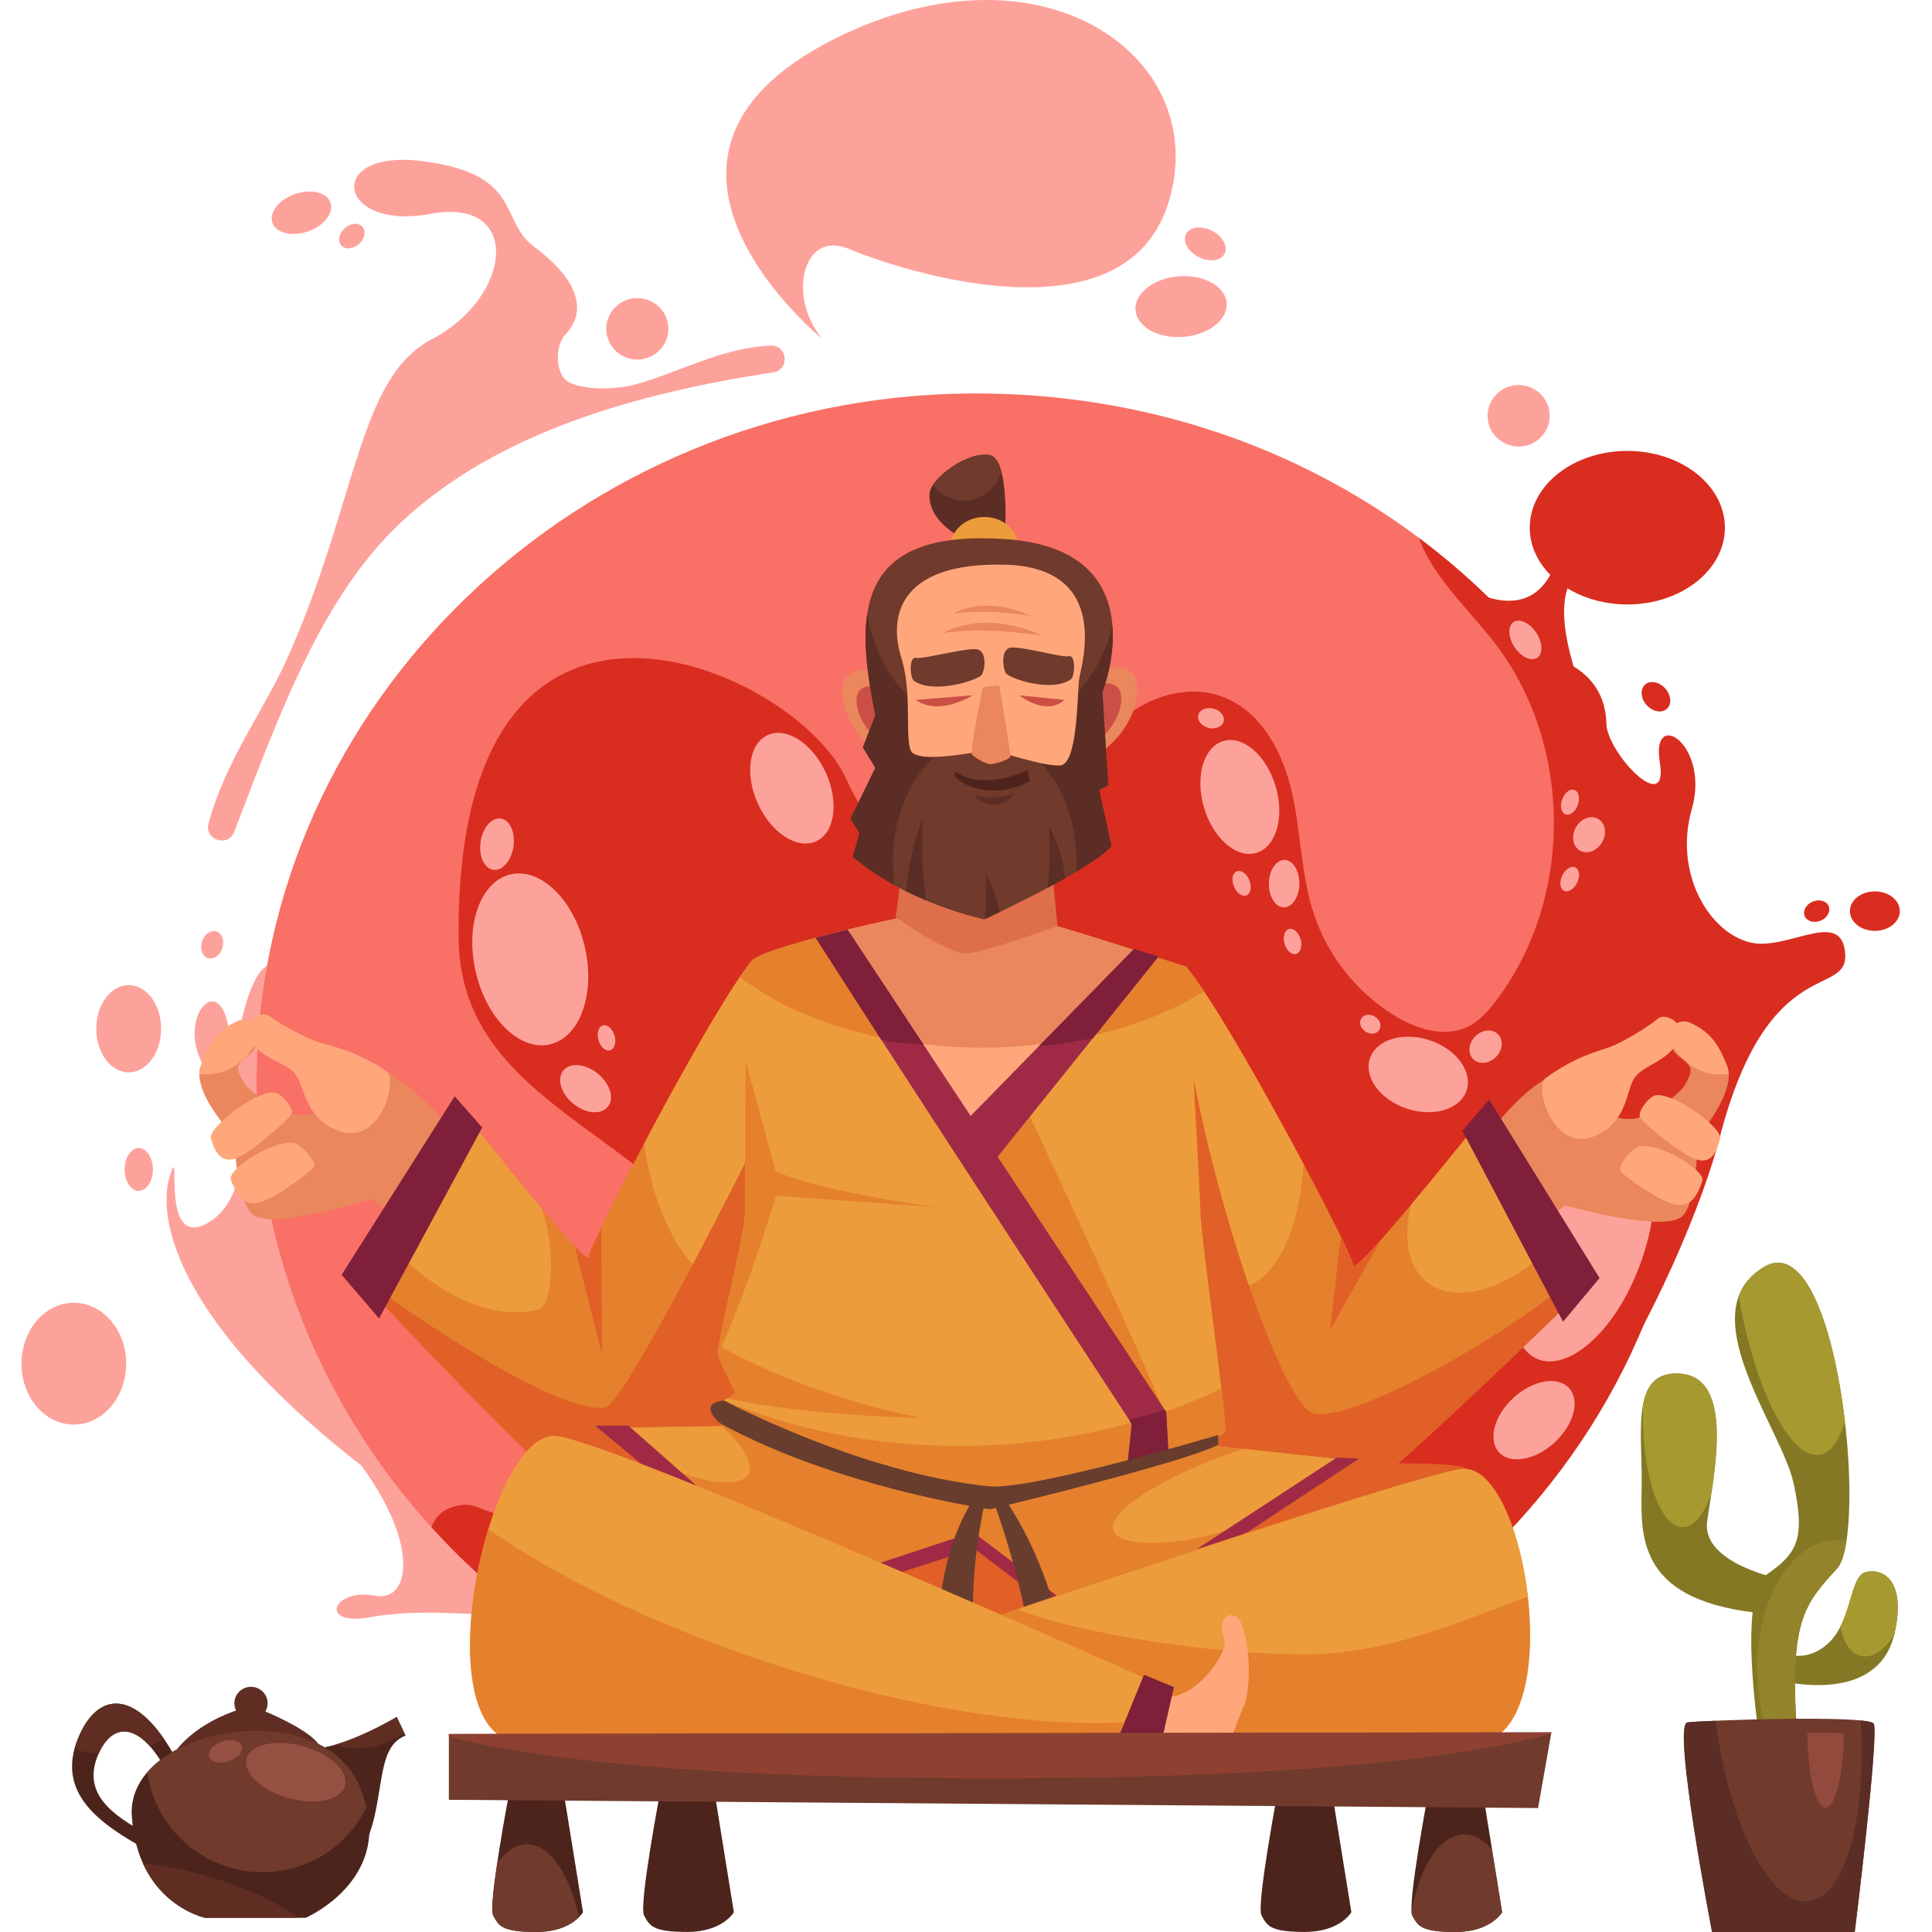 <svg width="180" height="180" viewBox="0 0 180 180" fill="none" xmlns="http://www.w3.org/2000/svg">
<path d="M173.824 146.472C172.277 146.881 172.586 151.186 170.208 153.216C167.938 155.156 165.766 153.829 165.766 153.829L166.9 156.795C170.104 157.306 175.371 157.204 176.506 152.195C177.647 147.187 175.372 146.064 173.824 146.472Z" fill="#847824"/>
<path d="M173.817 146.472C172.622 146.785 172.531 149.409 171.469 151.529C171.748 153.024 172.421 154.081 173.392 154.291C174.418 154.513 175.54 153.739 176.457 152.37C176.469 152.309 176.493 152.255 176.505 152.195C177.64 147.187 175.365 146.064 173.817 146.472Z" fill="#A59930"/>
<path d="M76.626 31.579C73.319 27.694 74.77 21.358 79.108 23.196C83.447 25.033 104.722 32.191 108.855 18.902C112.987 5.612 97.671 -5.732 78.696 3.162C55.145 14.206 76.626 31.579 76.626 31.579Z" fill="#FDA29B"/>
<path d="M159.049 141.77C159.565 137.783 161.943 127.664 155.948 127.97C151.907 128.174 153.053 133.795 152.95 138.6C152.847 143.404 152.641 149.331 164.619 150.352L166.167 147.181C166.179 147.187 158.533 145.758 159.049 141.77Z" fill="#847824"/>
<path d="M164.312 118.055C157.395 122.247 165.963 132.979 167.104 138.191C168.238 143.404 167.413 144.731 164.622 146.677C161.83 148.616 163.9 161.804 163.9 161.804L167.413 161.396C166.691 150.97 168.135 149.439 171.133 146.166C174.125 142.893 171.236 113.864 164.312 118.055Z" fill="#847824"/>
<path d="M172.029 143.614C171.719 143.548 171.41 143.506 171.088 143.506C167.01 143.506 163.703 148.862 163.703 155.462C163.703 157.75 164.11 159.882 164.795 161.696L167.423 161.389C166.701 150.964 168.145 149.433 171.143 146.16C171.537 145.728 171.834 144.833 172.029 143.614Z" fill="#93832A"/>
<path d="M138.088 166.608L133.13 166.71C133.13 166.71 131.067 177.544 131.583 178.463C132.099 179.381 132.305 179.994 135.612 179.994C138.919 179.994 139.951 178.156 139.951 178.156L138.088 166.608Z" fill="#4C241C"/>
<path d="M124.041 166.608L119.083 166.71C119.083 166.71 117.02 177.544 117.536 178.463C118.052 179.381 118.258 179.994 121.565 179.994C124.872 179.994 125.904 178.156 125.904 178.156L124.041 166.608Z" fill="#4C241C"/>
<path d="M66.51 166.608L61.552 166.71C61.552 166.71 59.489 177.544 60.005 178.463C60.52 179.381 60.727 179.994 64.034 179.994C67.341 179.994 68.373 178.156 68.373 178.156L66.51 166.608Z" fill="#4C241C"/>
<path d="M52.455 166.608L47.497 166.71C47.497 166.71 45.434 177.544 45.95 178.463C46.466 179.381 46.672 179.994 49.979 179.994C53.286 179.994 54.318 178.156 54.318 178.156L52.455 166.608Z" fill="#4C241C"/>
<path d="M26.943 129.351C39.65 140.545 39.025 149.439 35.002 148.67C30.973 147.902 29.577 151.583 34.535 150.664C39.492 149.745 46.774 150.508 54.984 151.433C63.195 152.351 58.237 138.095 58.237 138.095C58.237 138.095 34.844 124.139 30.354 125.67C25.857 127.207 26.943 129.351 26.943 129.351Z" fill="#FDA29B"/>
<path d="M6.879 132.726C9.573 132.726 11.758 130.185 11.758 127.051C11.758 123.917 9.573 121.376 6.879 121.376C4.184 121.376 2 123.917 2 127.051C2 130.185 4.184 132.726 6.879 132.726Z" fill="#FDA29B"/>
<path d="M14.243 108.957C14.243 107.858 13.654 106.963 12.926 106.963C12.198 106.963 11.609 107.858 11.609 108.957C11.609 110.056 12.198 110.951 12.926 110.951C13.654 110.951 14.243 110.062 14.243 108.957Z" fill="#FDA29B"/>
<path d="M15.013 95.848C15.013 93.602 13.659 91.782 11.991 91.782C10.322 91.782 8.969 93.602 8.969 95.848C8.969 98.094 10.322 99.913 11.991 99.913C13.659 99.913 15.013 98.094 15.013 95.848Z" fill="#FDA29B"/>
<path d="M32.366 92.245C32.366 92.245 27.566 88.413 24.926 89.945C22.293 91.476 22.293 100.37 21.207 95.313C20.12 90.251 15.782 95.776 19.811 100.526C23.84 105.276 22.912 112.482 18.883 114.17C14.853 115.857 17.026 105.582 15.782 109.726C14.544 113.864 16.249 127.97 51.723 148.52L32.366 92.245Z" fill="#FDA29B"/>
<path d="M141.906 60.741C141.906 60.741 149.498 60.897 149.661 67.419C149.728 70.163 155.499 76.192 154.643 71.022C153.788 65.851 159.34 69.358 157.623 75.376C155.906 81.393 159.285 86.984 163.151 87.825C166.537 88.563 171.361 84.756 171.883 88.563C172.526 93.265 164.783 88.203 160.184 106.117C158.782 111.576 154.219 123.058 147.61 132.738L141.906 60.741Z" fill="#D92D20"/>
<path d="M144.383 38.737C144.383 37.158 143.09 35.873 141.488 35.873C139.886 35.873 138.594 37.152 138.594 38.737C138.594 40.317 139.886 41.602 141.488 41.602C143.09 41.602 144.383 40.317 144.383 38.737Z" fill="#FDA29B"/>
<path d="M62.273 30.636C62.273 29.057 60.981 27.771 59.379 27.771C57.783 27.771 56.484 29.051 56.484 30.636C56.484 32.221 57.777 33.501 59.379 33.501C60.981 33.495 62.273 32.215 62.273 30.636Z" fill="#FDA29B"/>
<path d="M30.859 19.286C30.859 18.235 29.615 17.622 28.086 17.917C26.55 18.211 25.312 19.304 25.312 20.355C25.312 21.406 26.556 22.018 28.086 21.724C29.615 21.43 30.859 20.337 30.859 19.286Z" fill="#FDA29B"/>
<path d="M33.968 21.682C33.968 21.076 33.44 20.721 32.785 20.896C32.13 21.064 31.602 21.7 31.602 22.307C31.602 22.913 32.13 23.268 32.785 23.094C33.44 22.919 33.968 22.289 33.968 21.682Z" fill="#FDA29B"/>
<path d="M20.622 87.158C20.307 86.636 19.67 86.606 19.197 87.08C18.723 87.561 18.602 88.371 18.917 88.888C19.233 89.41 19.87 89.44 20.343 88.966C20.817 88.485 20.938 87.675 20.622 87.158Z" fill="#FDA29B"/>
<path d="M114.275 28.612C114.469 27.045 112.734 25.748 110.391 25.724C108.055 25.694 105.998 26.949 105.804 28.516C105.61 30.084 107.345 31.381 109.688 31.405C112.03 31.435 114.081 30.18 114.275 28.612Z" fill="#FDA29B"/>
<path d="M114.14 23.52C114.389 22.799 113.758 21.857 112.739 21.418C111.719 20.98 110.688 21.208 110.445 21.929C110.196 22.649 110.827 23.592 111.847 24.03C112.866 24.469 113.898 24.241 114.14 23.52Z" fill="#FDA29B"/>
<path d="M147.069 53.048L145.419 50.183C145.419 50.183 144.8 59.996 135.297 54.069L153.271 81.669C149.958 68.788 142.73 57.75 147.069 53.048Z" fill="#D92D20"/>
<path d="M151.614 56.315C156.634 56.315 160.704 53.113 160.704 49.163C160.704 45.212 156.634 42.01 151.614 42.01C146.593 42.01 142.523 45.212 142.523 49.163C142.523 53.113 146.593 56.315 151.614 56.315Z" fill="#D92D20"/>
<path d="M71.783 32.203C67.225 32.396 63.421 34.642 59.173 35.825C57.504 36.287 54.507 36.401 52.977 35.596C51.782 34.966 51.618 32.306 52.668 31.177C55.15 28.516 53.081 25.454 49.773 22.997C46.466 20.541 48.742 16.253 39.445 15.022C30.149 13.797 31.387 21.562 40.064 19.929C48.742 18.295 47.71 27.7 40.271 31.579C33.323 35.206 33.347 46.568 26.793 61.275C24.603 66.188 21.016 70.824 19.427 76.721C19.008 78.264 21.259 78.985 21.829 77.49C26.271 65.857 30.107 55.498 37.328 48.7C46.29 40.269 59.349 36.635 72.044 34.69C73.621 34.45 73.373 32.132 71.783 32.203Z" fill="#FDA29B"/>
<path d="M24.15 95.367C21.213 128.024 45.152 157.768 79.103 163.227C114.942 168.986 150.283 146.058 156.448 110.309C162.892 72.914 134.7 39.224 95.402 36.792C58.326 34.498 27.208 61.359 24.15 95.367Z" fill="#F97066"/>
<path d="M132.189 50.111C133.554 53.865 136.831 56.735 139.307 59.966C146.558 69.448 146.601 83.699 139.398 93.217C138.663 94.19 137.826 95.145 136.715 95.674C134.555 96.706 131.946 95.872 129.913 94.617C126.424 92.473 123.73 89.092 122.437 85.236C121.223 81.627 121.217 77.736 120.41 74.018C119.603 70.301 117.668 66.446 114.118 64.999C110.082 63.353 105.252 65.503 102.643 68.962C100.033 72.421 100.209 77.093 98.759 81.165C95.13 91.332 82.236 80.33 78.862 72.625C74.371 62.35 42.319 47.787 42.732 87.458C42.92 105.432 67.259 105.925 70.032 124.751C70.773 129.784 69.256 136.864 62.532 140.035C59.698 141.374 55.469 144.683 44.346 140.371C43.46 140.029 42.392 140.227 41.555 140.665C40.881 141.02 40.45 141.602 40.195 142.287C49.941 153.03 63.461 160.711 79.11 163.227C114.949 168.986 150.788 146.01 156.947 110.26C161.079 86.227 150.417 63.773 132.189 50.111Z" fill="#D92D20"/>
<path d="M54.491 88.245C53.49 83.867 50.401 80.828 47.591 81.459C44.782 82.089 43.313 86.143 44.315 90.521C45.316 94.899 48.404 97.937 51.214 97.307C54.024 96.682 55.492 92.623 54.491 88.245Z" fill="#FDA29B"/>
<path d="M76.962 72.037C75.73 69.298 73.309 67.701 71.549 68.475C69.79 69.25 69.365 72.097 70.59 74.835C71.822 77.573 74.243 79.171 76.003 78.396C77.763 77.628 78.194 74.775 76.962 72.037Z" fill="#FDA29B"/>
<path d="M128.358 94.935C128 94.532 127.4 94.418 127.017 94.689C126.635 94.959 126.617 95.505 126.981 95.908C127.339 96.31 127.94 96.424 128.322 96.154C128.698 95.883 128.716 95.337 128.358 94.935Z" fill="#FDA29B"/>
<path d="M137.792 96.274C137.033 96.748 136.699 97.685 137.039 98.37C137.379 99.054 138.271 99.228 139.03 98.754C139.788 98.28 140.122 97.343 139.782 96.658C139.442 95.974 138.55 95.799 137.792 96.274Z" fill="#FDA29B"/>
<path d="M133.221 96.928C130.739 96.094 128.239 96.844 127.638 98.598C127.038 100.352 128.567 102.447 131.049 103.282C133.531 104.117 136.031 103.366 136.631 101.613C137.232 99.859 135.703 97.757 133.221 96.928Z" fill="#FDA29B"/>
<path d="M118.863 73.304C118.025 70.421 115.853 68.511 114.002 69.034C112.151 69.556 111.326 72.319 112.163 75.201C113.001 78.084 115.173 79.993 117.024 79.471C118.875 78.949 119.694 76.186 118.863 73.304Z" fill="#FDA29B"/>
<path d="M153.093 116.974C155.429 109.798 153.657 104.183 149.5 105.138C145.926 105.96 142.297 111.443 141.084 116.974C139.973 122.012 141.084 126.198 143.742 126.775C146.752 127.417 151.017 123.346 153.093 116.974Z" fill="#FDA29B"/>
<path d="M121.059 82.353C121.077 81.134 120.458 80.132 119.675 80.12C118.893 80.108 118.237 81.086 118.219 82.305C118.201 83.525 118.82 84.527 119.603 84.539C120.385 84.551 121.041 83.573 121.059 82.353Z" fill="#FDA29B"/>
<path d="M116.397 82.017C116.148 81.399 115.626 81.02 115.226 81.177C114.825 81.333 114.71 81.963 114.959 82.582C115.208 83.2 115.73 83.579 116.13 83.422C116.525 83.266 116.646 82.636 116.397 82.017Z" fill="#FDA29B"/>
<path d="M57.251 96.484C57.069 95.841 56.583 95.415 56.171 95.535C55.758 95.649 55.576 96.268 55.758 96.904C55.94 97.541 56.425 97.973 56.838 97.853C57.257 97.739 57.439 97.121 57.251 96.484Z" fill="#FDA29B"/>
<path d="M121.173 87.506C120.991 86.864 120.505 86.437 120.093 86.557C119.68 86.677 119.498 87.29 119.68 87.927C119.862 88.569 120.347 88.996 120.76 88.875C121.173 88.761 121.355 88.149 121.173 87.506Z" fill="#FDA29B"/>
<path d="M149.1 78.714C149.676 77.982 149.676 76.961 149.094 76.438C148.511 75.916 147.571 76.09 146.994 76.829C146.418 77.561 146.418 78.582 147 79.105C147.583 79.621 148.523 79.447 149.1 78.714Z" fill="#FDA29B"/>
<path d="M56.359 100.724C55.516 99.577 54.023 98.958 53.022 99.349C52.026 99.739 51.905 100.982 52.748 102.135C53.592 103.288 55.085 103.901 56.086 103.51C57.087 103.114 57.209 101.871 56.359 100.724Z" fill="#FDA29B"/>
<path d="M145.113 134.125C146.812 132.378 147.213 130.15 145.999 129.147C144.786 128.15 142.425 128.756 140.726 130.504C139.027 132.251 138.633 134.479 139.84 135.482C141.054 136.479 143.414 135.873 145.113 134.125Z" fill="#FDA29B"/>
<path d="M147.006 74.991C147.23 74.361 147.084 73.736 146.684 73.598C146.283 73.454 145.774 73.85 145.543 74.481C145.319 75.111 145.464 75.736 145.865 75.874C146.271 76.012 146.781 75.622 147.006 74.991Z" fill="#FDA29B"/>
<path d="M143.144 58.969C142.543 58.044 141.596 57.588 141.032 57.948C140.468 58.309 140.492 59.347 141.093 60.272C141.694 61.197 142.64 61.654 143.205 61.293C143.769 60.933 143.745 59.894 143.144 58.969Z" fill="#FDA29B"/>
<path d="M146.942 82.234C147.227 81.633 147.148 80.996 146.766 80.816C146.384 80.636 145.832 80.978 145.546 81.579C145.261 82.18 145.34 82.816 145.722 82.996C146.105 83.182 146.651 82.84 146.942 82.234Z" fill="#FDA29B"/>
<path d="M113.047 66.019C112.392 65.857 111.761 66.133 111.64 66.626C111.512 67.124 111.943 67.653 112.598 67.815C113.254 67.977 113.885 67.701 114.006 67.208C114.127 66.71 113.703 66.175 113.047 66.019Z" fill="#FDA29B"/>
<path d="M47.839 78.871C48.033 77.555 47.505 76.384 46.656 76.264C45.812 76.144 44.969 77.111 44.775 78.432C44.58 79.747 45.108 80.918 45.958 81.038C46.801 81.159 47.645 80.192 47.839 78.871Z" fill="#FDA29B"/>
<path d="M92.254 42.412C90.239 41.95 86.677 44.556 86.598 46.016C86.519 47.475 87.448 49.463 91.556 51L93.571 51.156C93.571 51.156 94.262 42.875 92.254 42.412Z" fill="#5B2D24"/>
<path d="M94.886 51C94.886 49.433 93.466 48.166 91.713 48.166C89.959 48.166 88.539 49.433 88.539 51C88.539 52.568 89.959 53.835 91.713 53.835C93.46 53.841 94.886 52.568 94.886 51Z" fill="#ED9C3B"/>
<path d="M110.523 90.101C114.613 95.007 125.93 116.626 126.088 117.851C126.246 119.076 138.509 103.594 138.509 103.594L148.413 119.232C148.413 119.232 126.919 140.389 123.934 141.314C120.948 142.233 107.513 130.276 107.513 130.276L105.656 96.7L110.523 90.101Z" fill="#E06027"/>
<path d="M138.509 103.594C138.509 103.594 126.245 119.082 126.087 117.851C125.93 116.626 114.612 95.007 110.523 90.101L109.812 91.061C111.226 106.711 118.878 129.657 122.07 131.549C125.116 133.357 143.139 122.962 147.611 117.971L138.509 103.594Z" fill="#E5802C"/>
<path d="M110.523 90.101L109.812 91.061C110.62 100.009 113.466 111.335 116.354 119.755C119.267 118.542 121.093 114.2 121.439 108.447C117.78 101.565 112.913 92.971 110.523 90.101Z" fill="#ED9C3B"/>
<path d="M126.092 117.851C126.061 117.617 125.631 116.65 124.921 115.197L123.938 123.88L128.628 115.551C127.172 117.185 126.134 118.205 126.092 117.851Z" fill="#E06027"/>
<path d="M70.172 89.332C66.142 94.238 54.989 115.857 54.831 117.082C54.673 118.307 42.592 102.826 42.592 102.826L32.828 118.463C32.828 118.463 52.817 140.029 55.76 140.953C58.703 141.872 71.871 129.201 71.871 129.201L74.972 95.932L70.172 89.332Z" fill="#E5802C"/>
<path d="M50.084 122.043C51.565 121.719 51.747 116.188 50.509 112.651C46.989 108.447 42.596 102.826 42.596 102.826L35.211 114.686C35.278 114.794 42.244 123.766 50.084 122.043Z" fill="#ED9C3B"/>
<path d="M74.976 95.926L70.176 89.332C67.943 92.052 63.526 99.895 60 106.567C61.117 114.32 64.691 120.001 68.932 120.001C70.352 120.001 71.693 119.364 72.895 118.229L74.976 95.926Z" fill="#ED9C3B"/>
<path d="M56.379 131.141C50.905 131.855 32.828 118.464 32.828 118.464C32.828 118.464 52.817 140.029 55.76 140.953C58.703 141.872 71.871 129.201 71.871 129.201L74.826 97.439C70.517 106.387 58.217 130.9 56.379 131.141Z" fill="#E06027"/>
<path d="M136.631 136.864C134.616 135.177 97.588 138.089 97.588 138.089L77.758 135.02C77.758 135.02 55.293 132.414 51.422 133.795L59.171 150.352L97.594 158.171L131.837 155.715C131.831 155.727 138.646 138.551 136.631 136.864Z" fill="#E06027"/>
<path d="M56.531 133.033C58.546 135.489 75.895 148.977 75.895 148.977L91.077 143.458L100.683 151.583L126.091 136.095L111.836 134.564C111.836 134.564 114.003 133.951 114.161 133.183C114.318 132.414 111.836 114.782 111.836 112.945C111.836 111.107 110.599 90.101 110.599 90.101C110.599 90.101 94.178 84.732 91.387 84.426C88.595 84.119 71.556 88.107 70.318 89.332C69.08 90.557 69.541 110.795 69.39 113.251C69.232 115.707 66.756 125.208 66.908 126.132C67.066 127.051 68.303 129.201 68.455 129.658C68.613 130.12 66.289 130.733 66.441 131.495C66.598 132.264 67.369 132.876 67.369 132.876L56.531 133.033Z" fill="#ED9C3B"/>
<path d="M95.214 102.417L89.844 106.405L107.818 132.57L108.54 131.855C108.437 130.63 95.214 102.417 95.214 102.417Z" fill="#E5802C"/>
<path d="M114.167 133.183C114.209 132.972 114.051 131.465 113.796 129.363C106.848 132.738 98.438 134.714 89.378 134.714C81.362 134.714 73.862 133.165 67.43 130.474C66.896 130.775 66.374 131.117 66.447 131.495C66.604 132.264 67.375 132.876 67.375 132.876L56.531 133.033C58.546 135.489 75.895 148.977 75.895 148.977L91.077 143.458L100.683 151.583L126.091 136.095L111.836 134.564C111.843 134.564 114.015 133.951 114.167 133.183Z" fill="#E5802C"/>
<path d="M67.254 132.882L56.531 133.032C56.871 133.441 57.642 134.167 58.685 135.08C63.862 137.951 68.789 138.966 69.711 137.344C70.263 136.383 69.25 134.696 67.254 132.882Z" fill="#ED9C3B"/>
<path d="M115.806 134.99C107.935 137.639 102.583 141.188 103.882 142.869C104.446 143.602 106.169 143.86 108.591 143.698C112.426 143.44 116.121 142.185 119.392 140.191L126.109 136.095L115.806 134.99Z" fill="#ED9C3B"/>
<path d="M124.551 135.795L101.413 150.922L90.673 142.749L75.49 147.758L58.548 132.828H55.453L75.284 149.289L90.776 144.28L101.517 152.46L126.614 135.897L124.551 135.795Z" fill="#A02A46"/>
<path d="M91.788 139.855L90.86 139.47C90.86 139.47 87.061 144.298 87.45 153.883L91.169 155.799C89.695 148.286 91.788 139.855 91.788 139.855Z" fill="#683D2E"/>
<path d="M92.531 139.776L93.344 139.314C93.344 139.314 98.059 145.121 99.777 156.639L96.609 158.945C96.391 149.913 92.531 139.776 92.531 139.776Z" fill="#683D2E"/>
<path d="M136.125 136.864C130.434 137.632 80.766 154.651 80.766 154.651L81.9 162.32H137.988L139.311 161.858C145.586 158.026 141.817 136.095 136.125 136.864Z" fill="#E5802C"/>
<path d="M94.805 149.949C100.4 152.177 112.93 154.141 121.559 154.141C129.545 154.141 136.869 150.706 142.349 148.76C141.633 142.467 139.151 136.456 136.123 136.864C132.779 137.314 109.508 145.031 94.805 149.949Z" fill="#ED9C3B"/>
<path d="M108.138 158.026C111.312 158.717 114.491 153.811 114.103 152.814C113.715 151.817 113.636 150.286 114.953 150.514C116.269 150.742 116.81 156.801 115.881 158.945C114.953 161.089 114.564 162.548 114.564 162.548H105.656L108.138 158.026Z" fill="#FFA77B"/>
<path d="M51.894 133.795C45.85 133.027 40.121 158.021 46.778 161.852H47.245L107.357 162.927L109.062 157.408C109.062 157.408 57.932 134.564 51.894 133.795Z" fill="#ED9C3B"/>
<path d="M71.698 154.94C61.181 151.475 52.037 147.013 45.483 142.473C43.232 149.847 42.819 159.576 46.77 161.852H47.237L107.348 162.927L108.216 160.11C99.635 161.413 86.128 159.69 71.698 154.94Z" fill="#E5802C"/>
<path d="M91.501 97.613C99.674 97.613 107.029 95.59 112.163 92.353C111.586 91.488 111.058 90.755 110.615 90.215C110.609 90.149 110.609 90.101 110.609 90.101C110.609 90.101 94.189 84.732 91.397 84.426C88.606 84.119 71.567 88.107 70.329 89.332C70.305 89.356 70.28 89.404 70.256 89.446L70.177 89.332C69.819 89.77 69.4 90.347 68.945 91.019C74.061 95.019 82.259 97.613 91.501 97.613Z" fill="#E5802C"/>
<path d="M91.558 107.426L106.855 88.888C101.831 87.284 93.335 84.636 91.4 84.426C89.676 84.234 82.516 85.687 77 87.11C84.142 96.592 91.558 107.426 91.558 107.426Z" fill="#FFA77B"/>
<path d="M106.855 88.888C101.831 87.284 93.335 84.636 91.4 84.426C89.676 84.234 82.516 85.687 77 87.11C79.488 90.419 82.012 93.884 84.239 97.007C86.557 97.397 88.985 97.613 91.497 97.613C94.61 97.613 97.608 97.289 100.405 96.695L106.855 88.888Z" fill="#EA875C"/>
<path d="M105.65 88.413L90.055 104.357L91.912 109.059L107.925 89.128L105.65 88.413Z" fill="#A02A46"/>
<path d="M108.859 135.333L108.653 131.549L78.967 86.618C77.936 86.87 76.934 87.122 76 87.374C84.599 100.862 105.455 132.672 105.455 132.672L105.042 136.558L108.859 135.333Z" fill="#A02A46"/>
<path d="M108.508 131.339C107.434 131.681 106.33 132 105.195 132.294C105.359 132.54 105.444 132.672 105.444 132.672L105.031 136.558L108.854 135.333L108.648 131.549L108.508 131.339Z" fill="#7F1F3A"/>
<path d="M67.024 132.57C78.074 138.629 92.249 140.617 92.249 140.617C92.249 140.617 110.089 136.347 113.5 134.612V133.693C113.5 133.693 96.132 138.888 92.091 138.473C80.167 137.248 67.436 130.48 67.436 130.48C65.907 130.672 65.798 131.381 67.024 132.57Z" fill="#683D2E"/>
<path d="M83.445 85.447C83.755 83.609 84.786 74.715 84.786 74.715L97.439 75.177L98.525 86.269C98.525 86.269 91.813 88.725 90.053 88.828C88.3 88.924 83.445 85.447 83.445 85.447Z" fill="#DD704A"/>
<path d="M82.547 70.59C78.737 68.524 77.45 63.743 79.264 62.746C81.085 61.75 82.074 63.245 82.547 65.143C83.014 67.04 82.547 70.59 82.547 70.59Z" fill="#EA875C"/>
<path d="M82.238 69.16C79.877 67.749 79.192 64.686 80.369 64.104C81.546 63.521 82.141 64.494 82.383 65.707C82.632 66.92 82.238 69.16 82.238 69.16Z" fill="#CC4F46"/>
<path d="M102.077 70.397C105.846 68.175 106.944 63.347 105.057 62.422C103.176 61.503 102.229 63.035 101.841 64.95C101.446 66.872 102.077 70.397 102.077 70.397Z" fill="#EA875C"/>
<path d="M101.829 69.274C104.39 67.761 105.142 64.476 103.856 63.851C102.576 63.227 101.932 64.266 101.665 65.575C101.398 66.872 101.829 69.274 101.829 69.274Z" fill="#CC4F46"/>
<path d="M79.465 79.826C84.58 84.198 91.704 85.651 91.704 85.651C91.704 85.651 101.541 81.129 103.556 78.829L102.397 73.616L103.246 73.154L102.706 64.488C102.706 64.488 108.052 51.222 93.719 50.231C79.386 49.235 79.695 57.438 81.558 66.638L80.4 69.629L81.558 71.544L79.234 76.294L80.084 77.598L79.465 79.826Z" fill="#703A2C"/>
<path d="M103.244 73.16L102.704 64.494C102.704 64.494 103.9 61.516 103.639 58.279C102.322 63.972 97.759 68.175 92.322 68.175C86.545 68.175 81.757 63.431 80.798 57.192C80.379 59.918 80.859 63.209 81.551 66.638L80.392 69.629L81.551 71.544L79.227 76.294L80.076 77.598L79.457 79.82C80.671 80.859 82.006 81.735 83.329 82.462C83.232 81.765 83.177 81.051 83.177 80.318C83.177 73.862 87.012 68.626 91.739 68.626C96.466 68.626 100.301 73.862 100.301 80.318C100.301 80.618 100.283 80.919 100.271 81.213C101.733 80.336 102.977 79.489 103.56 78.823L102.401 73.61L103.244 73.16Z" fill="#5B2D24"/>
<path d="M85.078 70.193C86.498 71.082 91.189 69.893 92.354 69.971C93.519 70.049 97.056 71.394 98.755 71.316C100.455 71.244 100.358 64.434 100.546 63.233C100.734 62.038 103.646 52.832 93.567 52.609C83.488 52.387 82.833 57.696 83.974 61.287C85.114 64.884 84.125 69.599 85.078 70.193Z" fill="#FFA77B"/>
<path d="M109.374 157.18L108.136 162.621L103.797 162.855L106.582 156.033L109.374 157.18Z" fill="#7F1F3A"/>
<path d="M144.542 161.396L41.82 161.552V167.683L143.298 168.452L144.542 161.396Z" fill="#703A2C"/>
<path d="M159.518 180H172.807C172.807 180 175.113 161.395 174.567 160.579C174.021 159.762 158.644 160.272 157.218 160.477C155.786 160.681 159.518 180 159.518 180Z" fill="#703A2C"/>
<path d="M174.555 160.579C174.47 160.453 174.039 160.363 173.365 160.291C173.93 169.437 171.891 176.757 168.48 177.129C164.894 177.52 161.108 170.073 159.827 160.315C158.486 160.369 157.509 160.429 157.2 160.477C155.774 160.681 159.506 180 159.506 180H172.795C172.801 180 175.107 161.395 174.555 160.579Z" fill="#5B2D24"/>
<path d="M168.375 161.437C168.424 165.329 169.17 168.422 170.086 168.422C171.003 168.422 171.749 165.347 171.797 161.467C170.82 161.437 169.625 161.431 168.375 161.437Z" fill="#914A3C"/>
<path d="M139.941 178.162L139 172.331C138.242 171.424 137.362 170.908 136.427 170.908C134.17 170.908 132.252 173.911 131.5 178.126C131.512 178.282 131.536 178.403 131.573 178.469C132.089 179.387 132.295 180 135.602 180C138.909 180 139.941 178.162 139.941 178.162Z" fill="#703A2C"/>
<path d="M53.948 178.613C53.056 174.589 51.224 171.821 49.1 171.821C48.086 171.821 47.14 172.463 46.327 173.562C45.974 175.922 45.732 178.078 45.95 178.468C46.466 179.387 46.672 180 49.98 180C52.213 180 53.408 179.159 53.948 178.613Z" fill="#703A2C"/>
<path d="M41.819 161.81C53.051 164.65 71.516 165.689 92.53 165.689C114.218 165.689 133.411 164.53 144.51 161.534L144.534 161.402L41.812 161.558V161.81H41.819Z" fill="#8E4132"/>
<path d="M56.077 126.132L56.011 114.404C55.301 115.869 54.87 116.854 54.839 117.088C54.809 117.328 54.318 116.92 53.547 116.115L56.077 126.132Z" fill="#E06027"/>
<path d="M96.773 97.493C98.545 97.295 100.238 97.031 101.834 96.712L107.927 89.128L105.657 88.413L96.773 97.493Z" fill="#7F1F3A"/>
<path d="M78.967 86.618C77.936 86.87 76.934 87.122 76 87.374C77.663 89.981 79.781 93.278 82.123 96.893C83.391 97.103 84.708 97.259 86.067 97.361L78.967 86.618Z" fill="#7F1F3A"/>
<path d="M67.774 130.288C75.183 131.934 85.972 132.114 85.972 132.114C85.972 132.114 76.099 130.462 66.979 125.364C66.918 125.742 66.894 126.012 66.912 126.132C67.07 127.051 68.308 129.201 68.46 129.658C68.526 129.844 68.186 130.054 67.774 130.288Z" fill="#E5802C"/>
<path d="M69.404 113.251C69.27 115.377 67.389 122.811 66.989 125.346L66.922 126.132C70.126 119.082 72.602 110.393 72.602 110.393L69.483 98.85C69.379 104.922 69.489 111.876 69.404 113.251Z" fill="#E5802C"/>
<path d="M71.794 108.957L71.484 111.335L87.286 112.482C87.292 112.488 76.6 111.107 71.794 108.957Z" fill="#E5802C"/>
<path d="M138.512 103.594C138.512 103.594 134.823 108.255 131.461 112.26C130.697 115.347 131.164 118.079 133.003 119.497C136.006 121.809 141.565 119.743 145.673 114.902L138.512 103.594Z" fill="#ED9C3B"/>
<path d="M164.318 118.055C163.117 118.782 162.388 119.713 162 120.776C163.468 129.405 166.788 135.969 169.512 135.543C170.55 135.38 171.351 134.233 171.885 132.396C170.908 124.102 168.268 115.665 164.318 118.055Z" fill="#A59930"/>
<path d="M156.776 142.281C157.826 142.281 158.773 141.074 159.446 139.134C160.15 134.492 160.866 127.718 155.951 127.97C154.167 128.06 153.396 129.207 153.081 130.877C153.069 131.231 153.063 131.591 153.063 131.957C153.056 137.663 154.719 142.281 156.776 142.281Z" fill="#A59930"/>
<path d="M144.332 100.4L146.262 112.062C146.262 112.062 144.69 112.662 142.481 116.284L137.469 107.282C141.856 101.114 144.332 100.4 144.332 100.4Z" fill="#EA875C"/>
<path d="M158.659 105.33C159.223 104.592 161.693 101.313 160.916 99.337C160.285 97.74 159.587 96.196 157.403 95.271C156.559 94.911 155.619 95.511 155.558 96.43L155.552 96.502C155.497 97.307 155.88 98.07 156.541 98.52C156.966 98.808 157.385 99.181 157.494 99.565C157.737 100.43 155.595 103.036 155.595 103.036C155.595 103.036 158.095 106.069 158.659 105.33Z" fill="#EA875C"/>
<path d="M157.217 99.031C158.388 99.949 159.802 100.268 161.052 100.046C161.04 99.799 160.997 99.559 160.912 99.337C160.281 97.74 159.583 96.196 157.399 95.271C156.555 94.911 155.615 95.511 155.554 96.43L155.548 96.502C155.542 96.611 155.56 96.713 155.572 96.821C155.888 97.643 156.446 98.418 157.217 99.031Z" fill="#FFA77B"/>
<path d="M156.691 113.359C158.645 111.834 158.517 99.661 156.988 101.186C150.076 108.116 149.251 101.144 143.602 101.192L145.628 112.254C145.628 112.254 154.731 114.878 156.691 113.359Z" fill="#EA875C"/>
<path d="M143.989 100.448C146.744 98.46 148.679 98.004 149.911 97.577C151.143 97.151 153.686 95.583 154.432 94.923C155.178 94.262 157.339 95.397 156.265 97.175C155.191 98.952 153.146 99.229 152.308 100.388C151.471 101.547 151.677 104.489 148.643 105.822C144.747 107.528 142.878 101.216 143.989 100.448Z" fill="#FFA77B"/>
<path d="M154.341 102.027C156.204 101.925 160.494 105.126 160.258 106.075C160.021 107.017 159.584 108.459 158.146 108.056C156.708 107.654 153.188 104.681 152.824 104.165C152.46 103.642 153.686 102.063 154.341 102.027Z" fill="#FFA77B"/>
<path d="M152.733 106.807C154.681 106.453 158.917 109.053 158.601 110.02C158.285 110.987 157.715 112.47 156.247 112.266C154.778 112.062 151.331 109.594 150.992 109.125C150.646 108.657 152.047 106.927 152.733 106.807Z" fill="#FFA77B"/>
<path d="M35.631 99.739L34.156 111.467C34.156 111.467 35.782 112.002 38.185 115.533L42.913 106.333C38.185 100.352 35.631 99.739 35.631 99.739Z" fill="#EA875C"/>
<path d="M21.248 105.252C20.641 104.537 17.983 101.361 18.7 99.355C19.276 97.733 19.919 96.166 22.11 95.151C22.953 94.761 23.936 95.319 24.034 96.238L24.04 96.31C24.125 97.109 23.773 97.889 23.117 98.364C22.692 98.67 22.286 99.061 22.195 99.445C21.983 100.322 24.276 102.832 24.276 102.832C24.276 102.832 21.849 105.967 21.248 105.252Z" fill="#EA875C"/>
<path d="M22.451 98.892C21.298 99.859 19.872 100.237 18.586 100.063C18.586 99.811 18.622 99.571 18.701 99.349C19.278 97.727 19.921 96.16 22.111 95.145C22.955 94.755 23.938 95.313 24.035 96.232L24.041 96.304C24.053 96.412 24.035 96.514 24.035 96.622C23.744 97.457 23.21 98.256 22.451 98.892Z" fill="#FFA77B"/>
<path d="M23.591 113.191C21.534 111.75 21.151 99.577 22.772 101.042C30.108 107.684 30.648 100.682 36.407 100.508L34.811 111.642C34.805 111.636 25.648 114.632 23.591 113.191Z" fill="#EA875C"/>
<path d="M35.981 99.775C33.092 97.901 31.102 97.523 29.828 97.145C28.559 96.766 25.895 95.307 25.113 94.677C24.33 94.046 22.17 95.265 23.341 97.001C24.512 98.736 26.599 98.928 27.504 100.051C28.408 101.174 28.323 104.123 31.466 105.33C35.501 106.879 37.14 100.496 35.981 99.775Z" fill="#FFA77B"/>
<path d="M25.502 101.775C23.602 101.745 19.367 105.126 19.646 106.057C19.925 106.993 20.435 108.411 21.879 107.954C23.323 107.492 26.782 104.381 27.134 103.847C27.486 103.312 26.169 101.781 25.502 101.775Z" fill="#FFA77B"/>
<path d="M27.345 106.483C25.342 106.207 21.137 108.975 21.507 109.93C21.871 110.885 22.515 112.344 24.001 112.074C25.488 111.81 28.892 109.203 29.226 108.723C29.56 108.242 28.049 106.579 27.345 106.483Z" fill="#FFA77B"/>
<path d="M44.923 105.048L35.317 122.836L31.828 118.77L42.362 102.135L44.923 105.048Z" fill="#7F1F3A"/>
<path d="M136.25 105.354L145.625 123.142L149.03 119.076L138.744 102.442L136.25 105.354Z" fill="#7F1F3A"/>
<path d="M177 84.888C177 83.873 175.962 83.05 174.676 83.05C173.389 83.05 172.352 83.873 172.352 84.888C172.352 85.903 173.389 86.725 174.676 86.725C175.956 86.725 177 85.903 177 84.888Z" fill="#D92D20"/>
<path d="M170.373 84.419C170.167 83.933 169.493 83.747 168.88 84.005C168.261 84.263 167.933 84.87 168.14 85.356C168.346 85.843 169.02 86.029 169.633 85.771C170.251 85.512 170.579 84.906 170.373 84.419Z" fill="#D92D20"/>
<path d="M154.257 63.587C153.425 63.383 152.831 63.954 152.964 64.788C153.085 65.539 153.753 66.176 154.439 66.272C155.088 66.368 155.604 65.953 155.616 65.299C155.628 64.578 155.039 63.785 154.257 63.587Z" fill="#D92D20"/>
<path d="M23.494 158.946C23.494 158.946 19.155 159.756 16.516 162.933L29.738 162.627C28.889 160.999 23.494 158.946 23.494 158.946Z" fill="#602D23"/>
<path d="M23.383 160.218C24.238 160.218 24.931 159.533 24.931 158.687C24.931 157.841 24.238 157.156 23.383 157.156C22.529 157.156 21.836 157.841 21.836 158.687C21.836 159.533 22.529 160.218 23.383 160.218Z" fill="#602D23"/>
<path d="M36.962 159.966C36.962 159.966 32.21 162.831 29.109 162.933L33.551 172.746C36.136 168.35 34.686 162.831 37.787 161.708L36.962 159.966Z" fill="#4C241C"/>
<path d="M35.837 162.404C36.523 162.152 37.142 161.834 37.676 161.474L36.96 159.966C36.96 159.966 34.017 161.738 31.25 162.543C32.348 163.053 34.078 163.041 35.837 162.404Z" fill="#602D23"/>
<path d="M19.091 178.673H28.491C28.491 178.673 37.271 174.889 33.448 166.302C29.625 157.714 11.761 160.987 12.277 169.166C12.792 177.346 19.091 178.673 19.091 178.673Z" fill="#4C241C"/>
<path d="M7.425 161.6C4.943 167.053 9.385 169.983 13.826 172.433L16.515 164.05C12.898 157.306 9.281 157.51 7.425 161.6ZM13.669 170.86C10.58 169.155 7.485 167.119 9.215 163.323C10.507 160.477 13.025 160.339 15.538 165.029L13.669 170.86Z" fill="#4C241C"/>
<path d="M7.429 161.6C7.211 162.074 7.053 162.53 6.938 162.963C7.641 163.185 8.4 163.335 9.189 163.401C9.201 163.371 9.207 163.347 9.219 163.317C10.239 161.077 12.017 160.525 13.958 162.687C14.426 162.494 14.869 162.266 15.281 162.008C12.095 157.408 9.073 157.978 7.429 161.6Z" fill="#602D23"/>
<path d="M34.152 168.368C33.994 167.713 33.77 167.022 33.448 166.302C30.347 159.336 17.992 160.176 13.727 165.113C13.787 165.551 13.866 165.99 13.988 166.422C15.541 172.169 21.476 175.586 27.24 174.061C30.396 173.226 32.835 171.082 34.152 168.368Z" fill="#703A2C"/>
<path d="M13.312 173.604C15.242 177.862 19.089 178.673 19.089 178.673H27.743C25.789 177.189 22.627 175.712 18.913 174.685C16.941 174.139 15.036 173.778 13.312 173.604Z" fill="#602D23"/>
<path d="M32.138 166.38C32.514 165.047 30.772 163.395 28.242 162.693C25.711 161.99 23.357 162.507 22.981 163.84C22.605 165.173 24.346 166.824 26.877 167.527C29.407 168.23 31.761 167.713 32.138 166.38Z" fill="#965042"/>
<path d="M22.442 162.512C22.127 162.062 21.223 161.99 20.428 162.356C19.633 162.717 19.245 163.377 19.566 163.828C19.882 164.278 20.786 164.35 21.581 163.984C22.376 163.617 22.764 162.963 22.442 162.512Z" fill="#965042"/>
<path d="M91.557 64.037C91.557 64.037 90.319 70.067 90.574 70.325C90.835 70.583 91.866 71.244 92.327 71.196C92.795 71.142 94.136 70.787 94.136 70.427C94.136 70.067 93.104 63.833 93.104 63.833L91.557 64.037Z" fill="#EA875C"/>
<path d="M85.312 65.203C87.521 66.776 90.616 64.782 90.616 64.782L85.312 65.203Z" fill="#CC4F46"/>
<path d="M99.177 65.203C97.423 66.776 94.953 64.782 94.953 64.782L99.177 65.203Z" fill="#CC4F46"/>
<path d="M85.158 63.437C87.009 64.716 91.159 63.359 91.469 62.861C91.778 62.362 91.936 60.831 91.159 60.525C90.382 60.218 86.044 61.444 85.352 61.293C84.66 61.137 84.775 63.167 85.158 63.437Z" fill="#703A2C"/>
<path d="M99.775 63.287C97.998 64.566 94.011 63.209 93.713 62.711C93.416 62.212 93.264 60.681 94.011 60.375C94.757 60.068 98.92 61.293 99.587 61.143C100.255 60.987 100.146 63.017 99.775 63.287Z" fill="#703A2C"/>
<path d="M87.812 58.981C92.382 56.681 97.048 59.221 97.048 59.221C93.553 58.699 90.452 58.603 87.812 58.981Z" fill="#EA875C"/>
<path d="M88.75 57.179C92.312 55.39 95.947 57.366 95.947 57.366C93.222 56.957 90.807 56.879 88.75 57.179Z" fill="#EA875C"/>
<path d="M93.307 43.986C93.089 43.139 92.755 42.527 92.251 42.413C90.589 42.034 87.87 43.746 86.93 45.175C87.609 46.076 88.647 46.646 89.812 46.646C91.426 46.646 92.791 45.535 93.307 43.986Z" fill="#703A2C"/>
<path d="M95.709 71.779C95.709 71.779 91.552 73.772 89.028 71.881L88.852 72.223C90.727 74.313 94.428 73.76 95.963 72.751L95.709 71.779Z" fill="#4F231D"/>
<path d="M90.703 74.055C92.445 74.631 94.502 73.977 94.502 73.977C93.179 75.394 91.923 75.208 90.703 74.055Z" fill="#5B2D24"/>
<path d="M97.609 82.72C98.143 82.438 98.677 82.144 99.193 81.85C99.017 79.021 97.755 77.069 97.755 77.069C97.755 77.069 97.937 79.886 97.609 82.72Z" fill="#5B2D24"/>
<path d="M91.797 85.615C91.979 85.531 92.452 85.308 93.126 84.984C92.75 82.792 91.821 81.363 91.821 81.363C91.821 81.363 91.942 83.321 91.797 85.615Z" fill="#5B2D24"/>
<path d="M85.973 76.198C85.973 76.198 84.607 79.742 84.438 83.044C85.075 83.363 85.706 83.645 86.306 83.903C85.706 80.258 85.973 76.198 85.973 76.198Z" fill="#5B2D24"/>
</svg>
